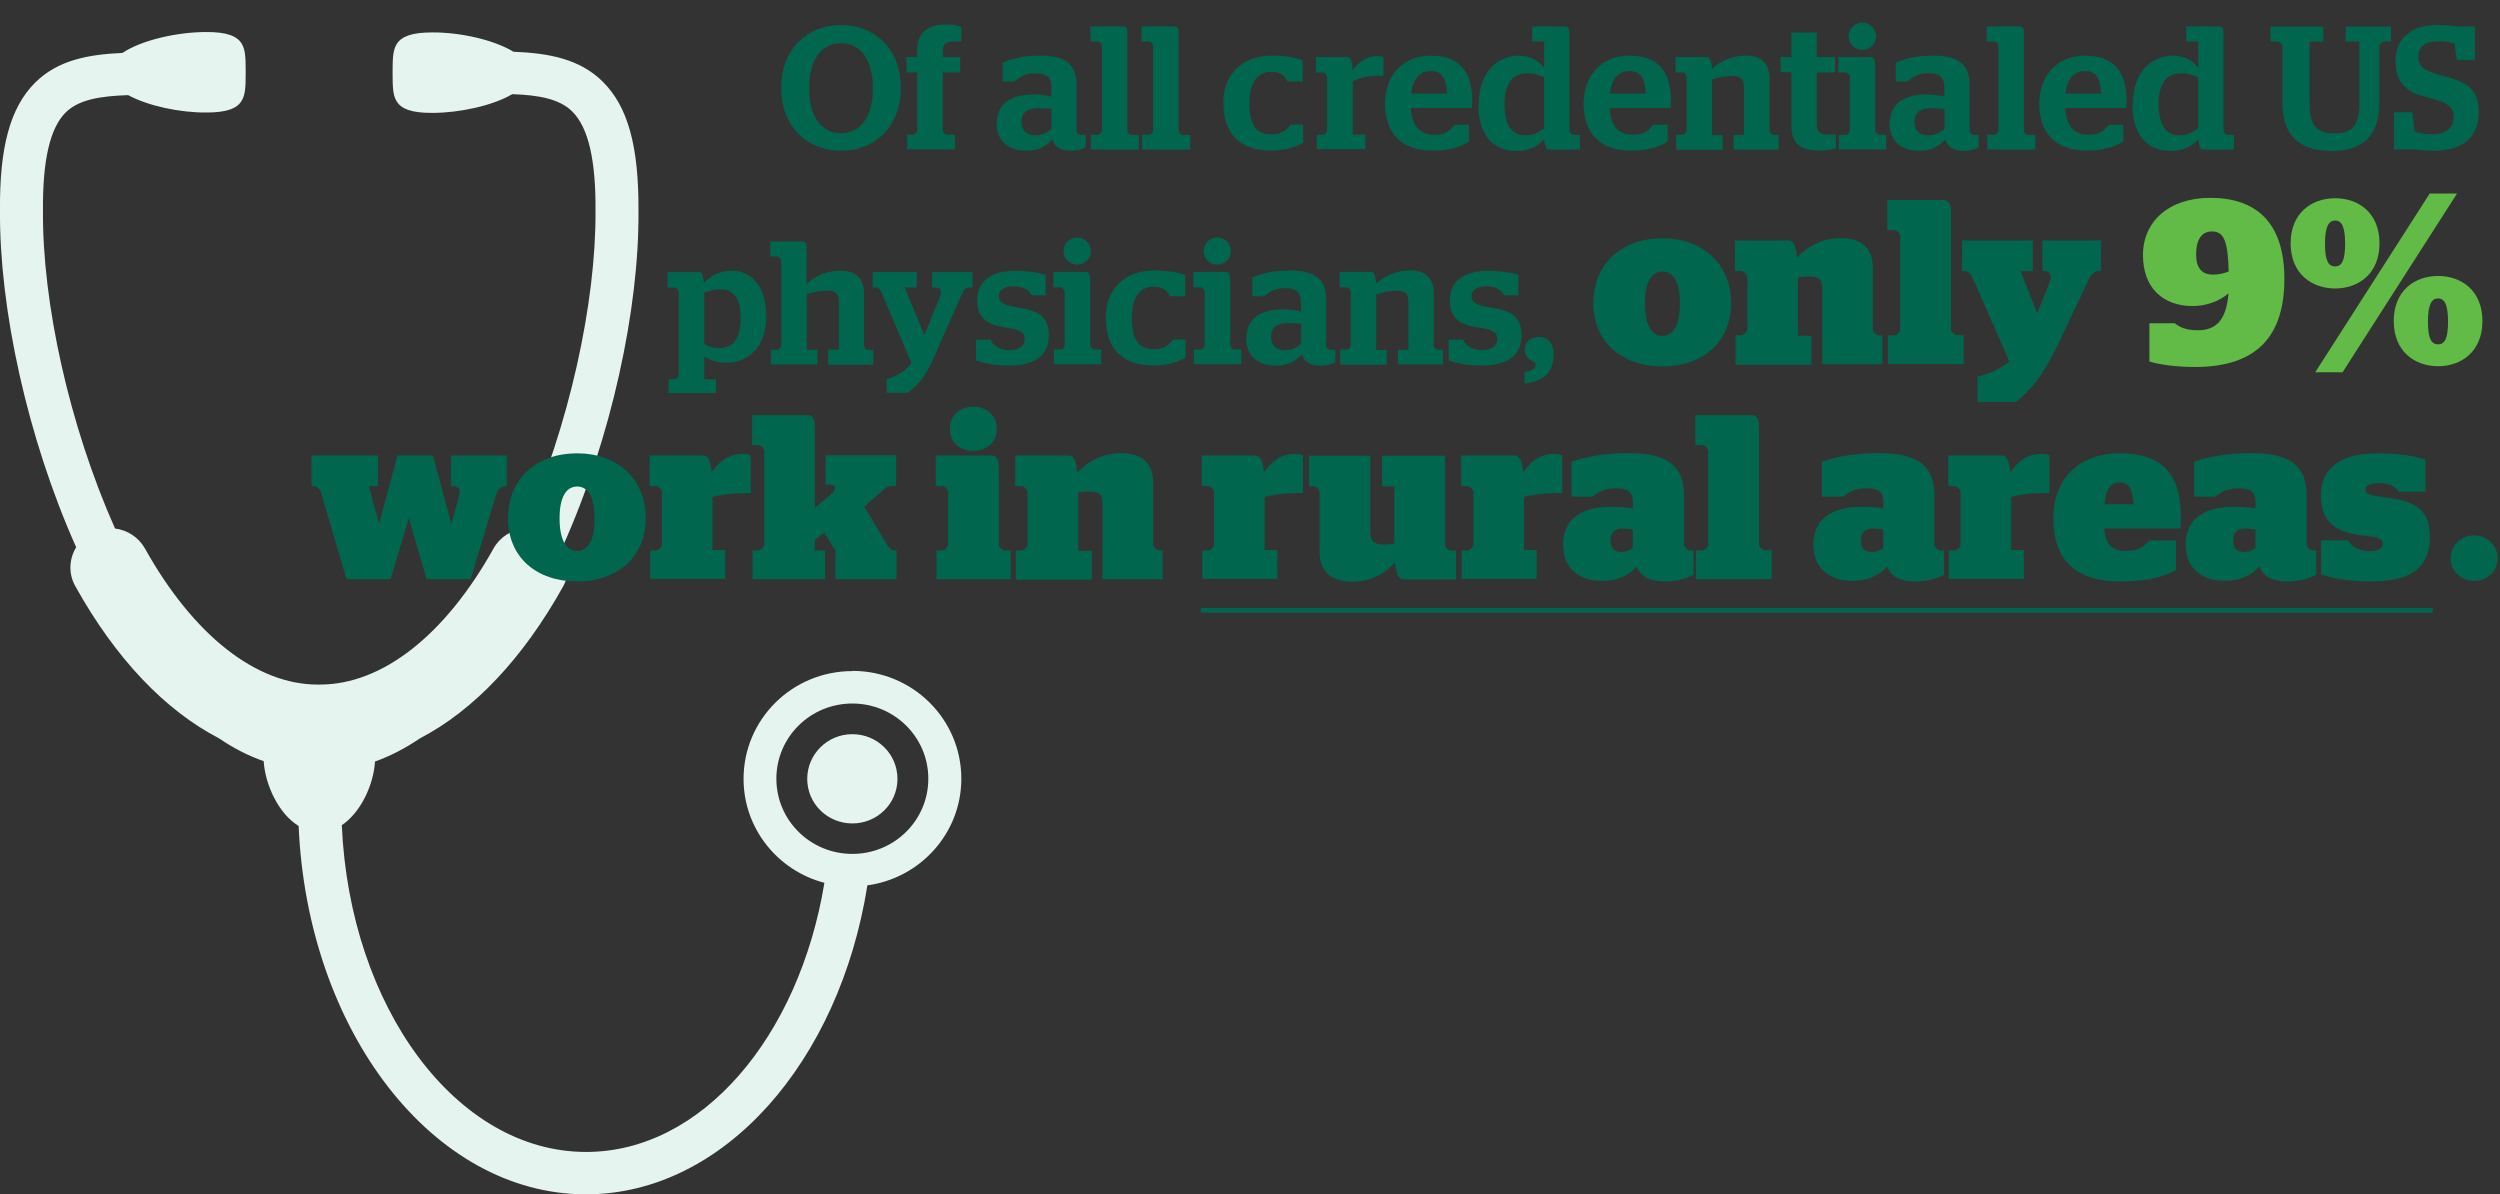 <svg id="Layer_5" data-name="Layer 5" xmlns="http://www.w3.org/2000/svg" viewBox="0 0 128 61.15"><rect x="0" y="0" width="128" height="61.15" fill="#333333" stroke="none"/><defs><style>.cls-1{fill:#62bb46}.cls-2{fill:#00664d}.cls-3{isolation:isolate}</style></defs><path d="M45.95 39.88c0 1.26-1.03 2.28-2.31 2.28s-2.31-1.02-2.31-2.28 1.03-2.29 2.31-2.29 2.31 1.02 2.31 2.29m-2.31 3.84c-2.15 0-3.89-1.72-3.89-3.85s1.74-3.85 3.89-3.85 3.89 1.72 3.89 3.85-1.74 3.85-3.89 3.85m0-9.36c-3.08 0-5.57 2.47-5.57 5.52 0 2.55 1.76 4.7 4.14 5.32-1.3 7.89-6.28 13.78-12.2 13.78-6.65 0-12.1-7.41-12.51-16.73.98-.66 1.63-2.08 1.7-3.26.78-.28 1.54-.67 2.29-1.18 2.77-1.44 5.28-4.09 7.34-7.78.36-.65.32-1.4-.04-2 2.53-5.63 3.94-12.27 3.9-17.22.02-3.32-.54-5.36-1.84-6.64-1.17-1.15-2.74-1.45-4.56-1.52-1.01-.62-2.76-1-4.16-.99-2.13 0-2.01.85-2.03 2.06.02 1.21-.11 2.07 2.03 2.06 1.37 0 3.08-.36 4.1-.96 1.35.05 2.42.24 3.07.89.82.81 1.21 2.47 1.19 5.09.03 4.69-1.34 10.98-3.69 16.26-.62.08-1.2.43-1.53 1.02-2.47 4.43-5.69 6.97-8.89 6.97h-.12c-3.15 0-6.37-2.54-8.84-6.97-.33-.58-.9-.94-1.53-1.02-2.35-5.28-3.73-11.58-3.69-16.28-.02-2.58.36-4.21 1.15-5.01.67-.67 1.76-.85 3.21-.9 1.03.56 2.67.9 3.99.89 2.13.01 2.01-.85 2.03-2.06-.02-1.21.11-2.07-2.03-2.06-1.46 0-3.3.41-4.28 1.07-1.79.08-3.33.38-4.48 1.53C.53 5.5-.03 7.52 0 10.78c-.04 4.96 1.38 11.6 3.9 17.24-.36.59-.41 1.35-.04 2 2.06 3.7 4.58 6.34 7.35 7.78.75.51 1.51.9 2.29 1.17.08 1.22.76 2.69 1.79 3.32.45 10.5 6.88 18.86 14.71 18.86 7.06 0 12.98-6.79 14.41-15.82 2.71-.37 4.81-2.67 4.81-5.46 0-3.05-2.49-5.52-5.57-5.52" style="fill:#e6f4ef"/><path style="fill:none;stroke:#00664d;stroke-miterlimit:10;stroke-width:.24px" d="M61.48 31.25h63.08"/><g class="cls-3"><g class="cls-3"><path class="cls-2" d="M40 4.5c0-2.08 1.41-3.22 3.06-3.22s3.06 1.14 3.06 3.22-1.41 3.22-3.06 3.22S40 6.58 40 4.5Zm4.69.02c0-1.55-.69-2.31-1.63-2.31s-1.63.77-1.63 2.31.69 2.3 1.63 2.3 1.63-.76 1.63-2.3Z"/></g><g class="cls-3"><path class="cls-2" d="M46.41 2.92h.55v-.36c0-.9.56-1.31 1.48-1.31.37 0 .6.05.78.13v.74h-.3c-.39 0-.65.05-.65.49v.31h.89v.79h-.89v2.96c0 .11.12.23.22.23h.41v.75h-2.45V6.9h.29c.11 0 .22-.13.22-.23V3.71h-.55v-.79Z"/></g><g class="cls-3"><path class="cls-2" d="M51.04 6.28c0-.99.77-1.44 1.84-1.44.39 0 .66.04.95.11v-.5c0-.48-.26-.7-.81-.7s-.85.22-1.08.42h-.6v-.96c.44-.2 1.02-.36 1.93-.36 1.21 0 1.85.4 1.85 1.48v2.35c0 .11.12.23.22.23h.25v.63c-.18.11-.45.18-.78.18-.54 0-.82-.22-.94-.59-.35.43-.78.59-1.35.59-.87 0-1.5-.49-1.5-1.42Zm2.8.32V5.59c-.2-.04-.44-.05-.69-.05-.53 0-.85.22-.85.69s.28.7.71.7c.33 0 .6-.13.82-.33Z"/></g><g class="cls-3"><path class="cls-2" d="M55.85 6.9h.35c.11 0 .22-.13.22-.23V2.36c0-.1-.12-.24-.22-.24h-.37v-.77h1.67c.15 0 .22.11.22.31v5.02c0 .11.12.23.22.23h.37v.75h-2.46v-.75ZM58.47 6.9h.35c.11 0 .22-.13.22-.23V2.36c0-.1-.12-.24-.22-.24h-.37v-.77h1.68c.15 0 .22.11.22.31v5.02c0 .11.12.23.22.23h.37v.75h-2.46v-.75ZM62.63 5.3c0-1.52.97-2.45 2.49-2.45.76 0 1.27.11 1.58.24v1.08h-.78c-.16-.32-.37-.49-.82-.49-.7 0-1.13.5-1.13 1.62s.37 1.58 1.12 1.58c.58 0 .81-.26 1-.5h.63v.93c-.35.2-.86.4-1.66.4-1.62 0-2.42-.9-2.42-2.41Z"/></g><g class="cls-3"><path class="cls-2" d="M67.42 6.9h.31c.11 0 .22-.13.22-.23V3.95c0-.1-.12-.24-.22-.24h-.35v-.79h1.6c.15 0 .25.14.27.68.31-.39.68-.73 1.29-.73.1 0 .2.02.29.04v.97h-.22c-.68 0-1.09.14-1.35.29v2.72h.65v.75h-2.49v-.75Z"/></g><g class="cls-3"><path class="cls-2" d="M72.24 5.53c.05.94.46 1.37 1.21 1.37.58 0 .78-.21 1.02-.51h.74v.86c-.38.23-.89.46-1.87.46-1.62 0-2.43-.92-2.43-2.4s.94-2.46 2.34-2.46 2.13.72 2.13 2.32c0 .16-.02.31-.02.36h-3.13Zm.02-.74h1.83c-.04-.83-.29-1.15-.83-1.15s-.9.34-1 1.15Z"/></g><g class="cls-3"><path class="cls-2" d="M75.71 5.34c0-1.78 1.11-2.49 2.01-2.49.65 0 1.03.24 1.34.61V2.12h-.61v-.77h1.68c.15 0 .22.12.22.31v5.01c0 .1.12.24.22.24h.32v.75H79.3c-.13 0-.21-.2-.24-.53-.3.35-.78.6-1.43.6-.94 0-1.94-.57-1.94-2.38Zm3.35 1.21V3.96c-.23-.11-.55-.21-.86-.21-.61 0-1.17.36-1.17 1.56 0 1.3.53 1.62 1.06 1.62.41 0 .71-.15.97-.38Z"/></g><g class="cls-3"><path class="cls-2" d="M82.41 5.53c.05.94.46 1.37 1.21 1.37.58 0 .78-.21 1.02-.51h.74v.86c-.38.23-.89.46-1.87.46-1.62 0-2.43-.92-2.43-2.4s.94-2.46 2.34-2.46 2.13.72 2.13 2.32c0 .16-.02.31-.02.36H82.4Zm.02-.74h1.83c-.04-.83-.29-1.15-.83-1.15s-.9.34-1 1.15Z"/></g><g class="cls-3"><path class="cls-2" d="M85.83 6.9h.31c.11 0 .22-.13.22-.23V3.95c0-.1-.12-.24-.22-.24h-.35v-.79h1.59c.15 0 .24.13.27.61a2.51 2.51 0 0 1 1.74-.68c.65 0 1.21.26 1.21 1.18v2.65c0 .11.12.23.22.23h.25v.75h-2.31v-.75h.53V4.49c0-.47-.18-.6-.61-.6-.37 0-.72.08-1.02.18v2.85h.54v.75h-2.38v-.75Z"/></g><g class="cls-3"><path class="cls-2" d="M91.17 2.92h.55V1.66h1.3v1.26h.94v.79h-.94V6.3c0 .5.18.59.66.59H94v.7c-.2.06-.47.12-.84.12-.9 0-1.44-.29-1.44-1.27V3.7h-.55v-.79ZM94.16 6.9h.34c.11 0 .21-.13.21-.23V3.95c0-.1-.11-.24-.21-.24h-.38v-.79h1.68c.14 0 .21.14.21.5v3.25c0 .11.12.23.22.23h.34v.75h-2.42V6.9Zm.49-5.04c0-.39.31-.7.7-.7s.7.31.7.7-.31.69-.7.69-.7-.31-.7-.69ZM96.76 6.28c0-.99.77-1.44 1.84-1.44.39 0 .66.04.95.11v-.5c0-.48-.26-.7-.81-.7s-.85.22-1.08.42h-.6v-.96c.44-.2 1.03-.36 1.93-.36 1.21 0 1.85.4 1.85 1.48v2.35c0 .11.12.23.22.23h.25v.63c-.18.11-.45.18-.78.18-.54 0-.82-.22-.94-.59-.35.43-.78.59-1.35.59-.87 0-1.5-.49-1.5-1.42Zm2.8.32V5.59a3.73 3.73 0 0 0-.69-.05c-.53 0-.85.22-.85.69s.28.7.71.7c.33 0 .6-.13.82-.33Z"/></g><g class="cls-3"><path class="cls-2" d="M101.75 6.9h.35c.11 0 .22-.13.22-.23V2.36c0-.1-.12-.24-.22-.24h-.38v-.77h1.68c.15 0 .22.11.22.31v5.02c0 .11.12.23.22.23h.37v.75h-2.46v-.75Z"/></g><g class="cls-3"><path class="cls-2" d="M105.74 5.53c.05.94.46 1.37 1.21 1.37.58 0 .78-.21 1.02-.51h.74v.86c-.38.23-.89.46-1.87.46-1.62 0-2.43-.92-2.43-2.4s.94-2.46 2.34-2.46 2.13.72 2.13 2.32c0 .16-.02.31-.02.36h-3.13Zm.01-.74h1.83c-.04-.83-.29-1.15-.83-1.15s-.9.34-1 1.15ZM109.2 5.34c0-1.78 1.1-2.49 2.01-2.49.65 0 1.03.24 1.34.61V2.12h-.61v-.77h1.68c.15 0 .22.12.22.31v5.01c0 .1.12.24.22.24h.32v.75h-1.59c-.13 0-.21-.2-.24-.53-.3.35-.78.6-1.43.6-.94 0-1.94-.57-1.94-2.38Zm3.35 1.21V3.96c-.23-.11-.55-.21-.86-.21-.62 0-1.17.36-1.17 1.56 0 1.3.53 1.62 1.06 1.62.41 0 .71-.15.97-.38Z"/></g><g class="cls-3"><path class="cls-2" d="M120.8 5.34V2.13h-.7v-.77h2.32v.77h-.34c-.13 0-.26.16-.26.28v2.84c0 1.62-.75 2.48-2.46 2.48s-2.5-.86-2.5-2.48V2.41c0-.12-.12-.28-.26-.28h-.35v-.77h2.7v.77h-.7v3.21c0 1.18.47 1.49 1.27 1.49s1.28-.31 1.28-1.49ZM123.63 7.65h-1.06v-1.9h.94l.12.98c.21.08.46.14.91.14.76 0 1.09-.35 1.09-.9 0-.73-.77-.81-1.63-1.06-.83-.24-1.35-.74-1.35-1.78 0-1.2.83-1.85 2.15-1.85.43 0 .77.04.94.07h.98v1.72h-.93l-.12-.83c-.19-.07-.44-.13-.82-.13-.66 0-1.03.27-1.03.81 0 .66.65.8 1.4 1 1.12.3 1.69.69 1.69 1.82 0 1.29-.81 1.98-2.33 1.98-.4 0-.73-.04-.96-.07Z"/></g></g><g class="cls-3"><g class="cls-3"><path class="cls-2" d="M34.22 19.41h.31c.11 0 .22-.12.22-.23v-4.22c0-.1-.12-.24-.22-.24h-.35v-.79h1.6c.14 0 .23.11.26.55.35-.35.8-.62 1.43-.62.88 0 1.76.65 1.76 2.33s-1.02 2.38-2.01 2.38c-.53 0-.89-.13-1.16-.32v1.17h.6v.7h-2.43v-.7Zm1.84-4.44v2.64c.2.13.43.21.76.21.53 0 1.1-.25 1.1-1.51s-.51-1.5-1.08-1.5c-.23 0-.52.07-.77.17Z"/></g><g class="cls-3"><path class="cls-2" d="M42.42 17.9h.53v-2.42c0-.47-.18-.6-.62-.6-.37 0-.72.08-1.02.18v2.85h.54v.75h-2.38v-.75h.31c.11 0 .22-.13.22-.23v-4.31c0-.1-.12-.24-.22-.24h-.34v-.77h1.64c.14 0 .22.11.22.31v1.87c.43-.41 1.03-.68 1.73-.68.65 0 1.21.26 1.21 1.18v2.65c0 .11.12.23.22.23h.25v.75H42.4v-.75Z"/></g><g class="cls-3"><path class="cls-2" d="M45.4 20.11v-.69c.5-.15.94-.42 1.27-.83l-1.54-3.62c-.06-.15-.15-.25-.28-.25h-.17v-.79h2.26v.79h-.62l1.01 2.44.75-1.85c.13-.34.18-.59-.21-.59h-.14v-.79h2.06v.79h-.2c-.12 0-.25.11-.32.28l-1.53 3.48c-.37.81-.83 1.34-1.27 1.63h-1.06Z"/></g><g class="cls-3"><path class="cls-2" d="M49.97 18.45v-1.06h.75c.11.33.53.54.94.54.5 0 .8-.22.8-.56s-.21-.5-.95-.6c-1.01-.14-1.48-.5-1.48-1.42s.71-1.48 1.91-1.48c.73 0 1.23.08 1.6.21v1.04h-.72c-.15-.28-.44-.46-.93-.46s-.75.2-.75.5.17.46.96.58c1.13.17 1.6.49 1.6 1.44s-.62 1.53-2.03 1.53c-.85 0-1.31-.13-1.69-.25Z"/></g><g class="cls-3"><path class="cls-2" d="M53.96 17.9h.34c.11 0 .21-.13.21-.23v-2.72c0-.1-.11-.24-.21-.24h-.37v-.79h1.68c.14 0 .21.14.21.5v3.25c0 .11.12.23.22.23h.34v.75h-2.42v-.75Zm.49-5.04c0-.39.31-.7.7-.7s.7.31.7.7-.31.69-.7.69-.7-.31-.7-.69Z"/></g><g class="cls-3"><path class="cls-2" d="M56.61 16.3c0-1.52.97-2.45 2.49-2.45.76 0 1.27.11 1.58.24v1.08h-.78c-.16-.32-.37-.49-.82-.49-.7 0-1.13.5-1.13 1.62s.37 1.58 1.12 1.58c.58 0 .81-.26 1-.5h.63v.93c-.35.2-.86.4-1.66.4-1.62 0-2.42-.9-2.42-2.41Z"/></g><g class="cls-3"><path class="cls-2" d="M61.13 17.9h.34c.11 0 .21-.13.21-.23v-2.72c0-.1-.11-.24-.21-.24h-.37v-.79h1.68c.14 0 .21.14.21.5v3.25c0 .11.12.23.22.23h.34v.75h-2.42v-.75Zm.49-5.04c0-.39.31-.7.7-.7s.7.31.7.7-.31.69-.7.69-.7-.31-.7-.69Z"/></g><g class="cls-3"><path class="cls-2" d="M63.82 17.28c0-.99.77-1.44 1.84-1.44.39 0 .66.04.95.11v-.5c0-.48-.26-.7-.81-.7s-.85.22-1.08.42h-.6v-.96c.44-.2 1.02-.36 1.93-.36 1.21 0 1.85.4 1.85 1.48v2.35c0 .11.12.23.22.23h.25v.63c-.18.11-.45.18-.78.18-.54 0-.82-.22-.94-.59-.35.43-.78.59-1.35.59-.87 0-1.5-.49-1.5-1.42Zm2.8.32v-1.01c-.2-.04-.44-.05-.69-.05-.53 0-.85.22-.85.69s.28.7.71.7c.33 0 .6-.13.82-.33Z"/></g><g class="cls-3"><path class="cls-2" d="M68.63 17.9h.31c.11 0 .22-.13.22-.23v-2.72c0-.1-.12-.24-.22-.24h-.35v-.79h1.6c.15 0 .24.13.27.61a2.51 2.51 0 0 1 1.74-.68c.65 0 1.21.26 1.21 1.18v2.65c0 .11.12.23.22.23h.25v.75h-2.31v-.75h.54v-2.42c0-.47-.18-.6-.62-.6-.38 0-.72.08-1.03.18v2.85H71v.75h-2.38v-.75Z"/></g><g class="cls-3"><path class="cls-2" d="M74.17 18.45v-1.06h.75c.11.33.53.54.94.54.5 0 .8-.22.8-.56s-.21-.5-.95-.6c-1.01-.14-1.48-.5-1.48-1.42s.71-1.48 1.91-1.48c.73 0 1.23.08 1.6.21v1.04h-.72c-.15-.28-.44-.46-.93-.46s-.75.2-.75.5.17.46.96.58c1.13.17 1.6.49 1.6 1.44s-.62 1.53-2.03 1.53c-.85 0-1.31-.13-1.69-.25ZM78.63 18.7c0-.17-.13-.18-.29-.28-.17-.12-.27-.27-.27-.54 0-.36.3-.63.71-.63s.77.28.77.86c0 .93-.47 1.42-1.49 1.52v-.58c.37-.05.56-.2.56-.36Z"/></g></g><g class="cls-3"><g class="cls-3"><path class="cls-2" d="M81.58 15.52c0-2.03 1.47-3.32 3.53-3.32s3.52 1.3 3.52 3.32-1.47 3.24-3.52 3.24-3.53-1.22-3.53-3.24Zm4.43.01c0-1.14-.36-1.63-.89-1.63s-.9.49-.9 1.63.36 1.67.9 1.67.89-.52.89-1.67Z"/></g><g class="cls-3"><path class="cls-2" d="M88.86 17.17h.3c.12 0 .3-.19.3-.3v-2.69c0-.12-.18-.3-.3-.3h-.33v-1.57h2.72c.24 0 .4.18.46.88.55-.58 1.27-1 2.26-1 .83 0 1.62.35 1.62 1.51v3.17c0 .12.18.3.3.3h.19v1.48H93.3v-3.93c0-.47-.23-.56-.76-.56-.11 0-.3.01-.49.04v2.99h.7v1.48h-3.89v-1.48Z"/></g><g class="cls-3"><path class="cls-2" d="M96.65 17.17H97c.12 0 .29-.18.29-.3v-4.79c0-.12-.17-.3-.29-.3h-.37v-1.54h2.88c.24 0 .38.2.38.53v6.09c0 .12.17.3.29.3h.36v1.48h-3.88v-1.48Z"/></g><g class="cls-3"><path class="cls-2" d="M101.25 19.28c.58-.14 1.15-.38 1.63-.77l-1.91-4.35c-.06-.13-.21-.28-.34-.28h-.17v-1.57h3.62v1.57h-.63l.83 2.1h.05l.62-1.56c.12-.28.04-.54-.27-.54h-.11v-1.57h3v1.57h-.18c-.13 0-.33.19-.42.37l-1.62 3.43c-.76 1.58-1.4 2.33-2.14 2.9h-1.96v-1.31Z"/></g></g><g class="cls-3"><g class="cls-3"><path class="cls-1" d="M110.05 18.5v-1.95h1.3c.23.19.55.36 1.18.36 1 0 1.46-.6 1.57-1.89-.43.37-1.09.65-1.84.65-1.47 0-2.54-.89-2.54-2.61s1.33-2.93 3.44-2.93c2.28 0 3.8 1.18 3.8 4.15s-1.45 4.51-4.58 4.51c-1 0-1.9-.14-2.32-.28Zm4.06-4.6c-.04-1.62-.27-2.05-.86-2.05-.54 0-.81.44-.81 1.18 0 .66.27 1.03.86 1.03.31 0 .59-.07.81-.16Z"/></g><g class="cls-3"><path class="cls-1" d="M117.28 12.46c0-1.57 1.09-2.31 2.28-2.31s2.27.74 2.27 2.31-1.09 2.31-2.27 2.31-2.28-.74-2.28-2.31Zm7.12-2.55h1.4l-5.86 9.15h-1.4l5.86-9.15Zm-4.33 2.57c0-.88-.18-1.19-.51-1.19s-.52.31-.52 1.19.18 1.16.52 1.16.51-.31.51-1.16Zm2.49 3.96c0-1.57 1.08-2.31 2.27-2.31s2.27.74 2.27 2.31-1.09 2.31-2.27 2.31-2.27-.74-2.27-2.31Zm2.78.03c0-.86-.17-1.19-.51-1.19s-.52.32-.52 1.19.18 1.16.52 1.16.51-.3.51-1.16Z"/></g></g><g class="cls-3"><g class="cls-3"><path class="cls-2" d="M16.42 25.17c-.05-.13-.21-.28-.34-.28h-.13v-1.57h3.4v1.57h-.46l.51 1.9h.02l.93-3.47h1.82l.93 3.47h.02l.38-1.38c.09-.34.01-.52-.3-.52h-.11v-1.57h2.86v1.57h-.08c-.17 0-.39.17-.45.37l-1.32 4.39h-2.26l-.9-3.09h-.02L20 29.65h-2.26l-1.32-4.49Z"/></g><g class="cls-3"><path class="cls-2" d="M26.01 26.53c0-2.03 1.47-3.32 3.53-3.32s3.52 1.3 3.52 3.32-1.47 3.24-3.52 3.24-3.53-1.22-3.53-3.24Zm4.43.01c0-1.14-.36-1.63-.89-1.63s-.9.49-.9 1.63.36 1.67.9 1.67.89-.52.89-1.67Z"/></g><g class="cls-3"><path class="cls-2" d="M33.29 28.18h.3c.12 0 .3-.18.3-.3v-2.69c0-.11-.18-.3-.3-.3h-.33v-1.57h2.72c.24 0 .4.18.46.86.39-.54.82-.94 1.62-.94.11 0 .2.01.38.07v1.94h-.26c-.81 0-1.35.1-1.7.19v2.72h.65v1.48h-3.84v-1.48Z"/></g><g class="cls-3"><path class="cls-2" d="m42.79 28.22-.59-.94-.48.35v.55h.52v1.48h-3.71v-1.48h.3c.12 0 .3-.18.3-.3v-4.79c0-.12-.18-.3-.3-.3h-.32v-1.54h2.84c.23 0 .37.2.37.53V26l.84-.71c.3-.25.23-.47-.06-.47h-.23v-1.51h3.61v1.57h-.23c-.12 0-.27.07-.38.17l-1.02.89 1.15 1.92c.1.16.23.31.36.31h.14v1.48h-3.13v-1.44Z"/></g><g class="cls-3"><path class="cls-2" d="M47.94 28.18h.31c.12 0 .29-.18.29-.3v-2.69c0-.11-.17-.3-.29-.3h-.34v-1.57h2.86c.24 0 .37.22.37.61v3.95c0 .12.18.3.3.3h.31v1.48h-3.8v-1.48Zm.69-6.22c0-.68.5-1.14 1.2-1.14s1.21.46 1.21 1.14-.5 1.12-1.21 1.12-1.2-.44-1.2-1.12Z"/></g><g class="cls-3"><path class="cls-2" d="M52.01 28.18h.3c.12 0 .3-.19.3-.3v-2.69c0-.12-.18-.3-.3-.3h-.33v-1.57h2.72c.24 0 .4.18.46.88.55-.58 1.27-1 2.26-1 .83 0 1.62.35 1.62 1.51v3.17c0 .12.18.3.3.3h.19v1.48h-3.08v-3.93c0-.47-.23-.56-.76-.56-.11 0-.3.01-.49.04v2.99h.7v1.48h-3.89V28.2Z"/></g></g><g class="cls-3"><g class="cls-3"><path class="cls-2" d="M61.56 28.18h.3c.12 0 .3-.18.3-.3v-2.69c0-.11-.18-.3-.3-.3h-.33v-1.57h2.72c.24 0 .4.18.46.86.39-.54.82-.94 1.62-.94.11 0 .2.01.38.07v1.94h-.26c-.81 0-1.36.1-1.7.19v2.72h.65v1.48h-3.84v-1.48Z"/></g><g class="cls-3"><path class="cls-2" d="M67.56 28.26V25.2c0-.12-.18-.3-.29-.3h-.25v-1.57h3.14v3.95c0 .49.25.6.77.6.1 0 .27-.01.46-.05V24.9h-.63v-1.57h3.23v4.56c0 .11.17.3.29.3h.27v1.48h-2.66c-.24 0-.4-.18-.47-.86-.54.56-1.2.97-2.2.97-.83 0-1.66-.35-1.66-1.51Z"/></g><g class="cls-3"><path class="cls-2" d="M74.84 28.18h.3c.12 0 .3-.18.3-.3v-2.69c0-.11-.18-.3-.3-.3h-.33v-1.57h2.72c.24 0 .4.18.46.86.39-.54.82-.94 1.62-.94.11 0 .2.01.38.07v1.94h-.26c-.81 0-1.36.1-1.7.19v2.72h.65v1.48h-3.84v-1.48Z"/></g><g class="cls-3"><path class="cls-2" d="M80.02 27.93c0-1.38.96-1.98 2.44-1.98.46 0 .8.02 1.14.08v-.38c0-.44-.24-.65-.84-.65-.64 0-.97.23-1.22.43h-1.08v-1.79c.67-.24 1.65-.44 2.94-.44 1.97 0 2.82.66 2.82 2.15v2.53c0 .12.17.3.29.3h.2v1.25c-.37.2-.87.34-1.49.34-.81 0-1.22-.28-1.43-.76-.45.52-1.05.73-1.81.73-1.05 0-1.95-.59-1.95-1.81Zm3.58.13v-.95c-.16-.02-.34-.05-.5-.05-.42 0-.64.16-.64.62s.25.58.57.58c.23 0 .39-.07.57-.2ZM86.83 28.18h.34c.12 0 .29-.18.29-.3v-4.79c0-.12-.17-.3-.29-.3h-.37v-1.54h2.88c.24 0 .38.2.38.53v6.09c0 .12.17.3.29.3h.36v1.48h-3.88v-1.48Z"/></g><g class="cls-3"><path class="cls-2" d="M92.84 27.93c0-1.38.96-1.98 2.44-1.98.46 0 .8.02 1.14.08v-.38c0-.44-.24-.65-.84-.65-.64 0-.97.23-1.22.43h-1.08v-1.79c.67-.24 1.65-.44 2.94-.44 1.97 0 2.82.66 2.82 2.15v2.53c0 .12.17.3.29.3h.2v1.25c-.37.2-.87.34-1.49.34-.81 0-1.22-.28-1.43-.76-.45.52-1.05.73-1.81.73-1.05 0-1.95-.59-1.95-1.81Zm3.58.13v-.95c-.16-.02-.34-.05-.5-.05-.42 0-.64.16-.64.62s.25.58.57.58c.23 0 .39-.07.57-.2Z"/></g><g class="cls-3"><path class="cls-2" d="M99.78 28.18h.3c.12 0 .3-.18.3-.3v-2.69c0-.11-.18-.3-.3-.3h-.33v-1.57h2.72c.24 0 .4.18.46.86.39-.54.82-.94 1.62-.94.11 0 .2.01.38.07v1.94h-.26c-.81 0-1.36.1-1.7.19v2.72h.65v1.48h-3.84v-1.48Z"/></g><g class="cls-3"><path class="cls-2" d="M107.73 27.06c.08.8.39 1.15 1.11 1.15.64 0 .96-.23 1.2-.54h1.37v1.52c-.57.32-1.4.58-2.84.58-2.45 0-3.44-1.24-3.44-3.24s1.29-3.32 3.4-3.32 3.13 1.01 3.13 3.23c0 .3-.02.54-.02.62h-3.9Zm.01-1.24h1.5c-.06-.82-.26-1.12-.71-1.12s-.7.3-.78 1.12Z"/></g><g class="cls-3"><path class="cls-2" d="M111.9 27.93c0-1.38.96-1.98 2.44-1.98.46 0 .8.02 1.14.08v-.38c0-.44-.24-.65-.84-.65-.64 0-.97.23-1.22.43h-1.08v-1.79c.67-.24 1.65-.44 2.94-.44 1.97 0 2.82.66 2.82 2.15v2.53c0 .12.17.3.29.3h.2v1.25c-.37.2-.87.34-1.49.34-.81 0-1.22-.28-1.43-.76-.45.52-1.05.73-1.81.73-1.04 0-1.95-.59-1.95-1.81Zm3.58.13v-.95c-.15-.02-.34-.05-.5-.05-.42 0-.64.16-.64.62s.25.58.57.58c.23 0 .39-.07.57-.2Z"/></g><g class="cls-3"><path class="cls-2" d="M118.84 29.42v-1.76h1.37c.19.35.62.56 1.09.56.42 0 .7-.12.7-.38s-.2-.34-1.01-.42c-1.37-.16-2.16-.65-2.16-2.08s1.12-2.13 2.88-2.13c1.15 0 1.87.13 2.47.32v1.65h-1.36c-.19-.28-.51-.44-1-.44-.52 0-.7.12-.7.34s.19.29.94.38c1.56.19 2.35.56 2.35 2.04s-.88 2.27-2.97 2.27c-1.26 0-2.04-.17-2.6-.35Z"/></g></g><g class="cls-3"><g class="cls-3"><path class="cls-2" d="M125.47 28.59c0-.66.54-1.18 1.21-1.18s1.2.52 1.2 1.18-.53 1.15-1.2 1.15-1.21-.5-1.21-1.15Z"/></g></g></svg>